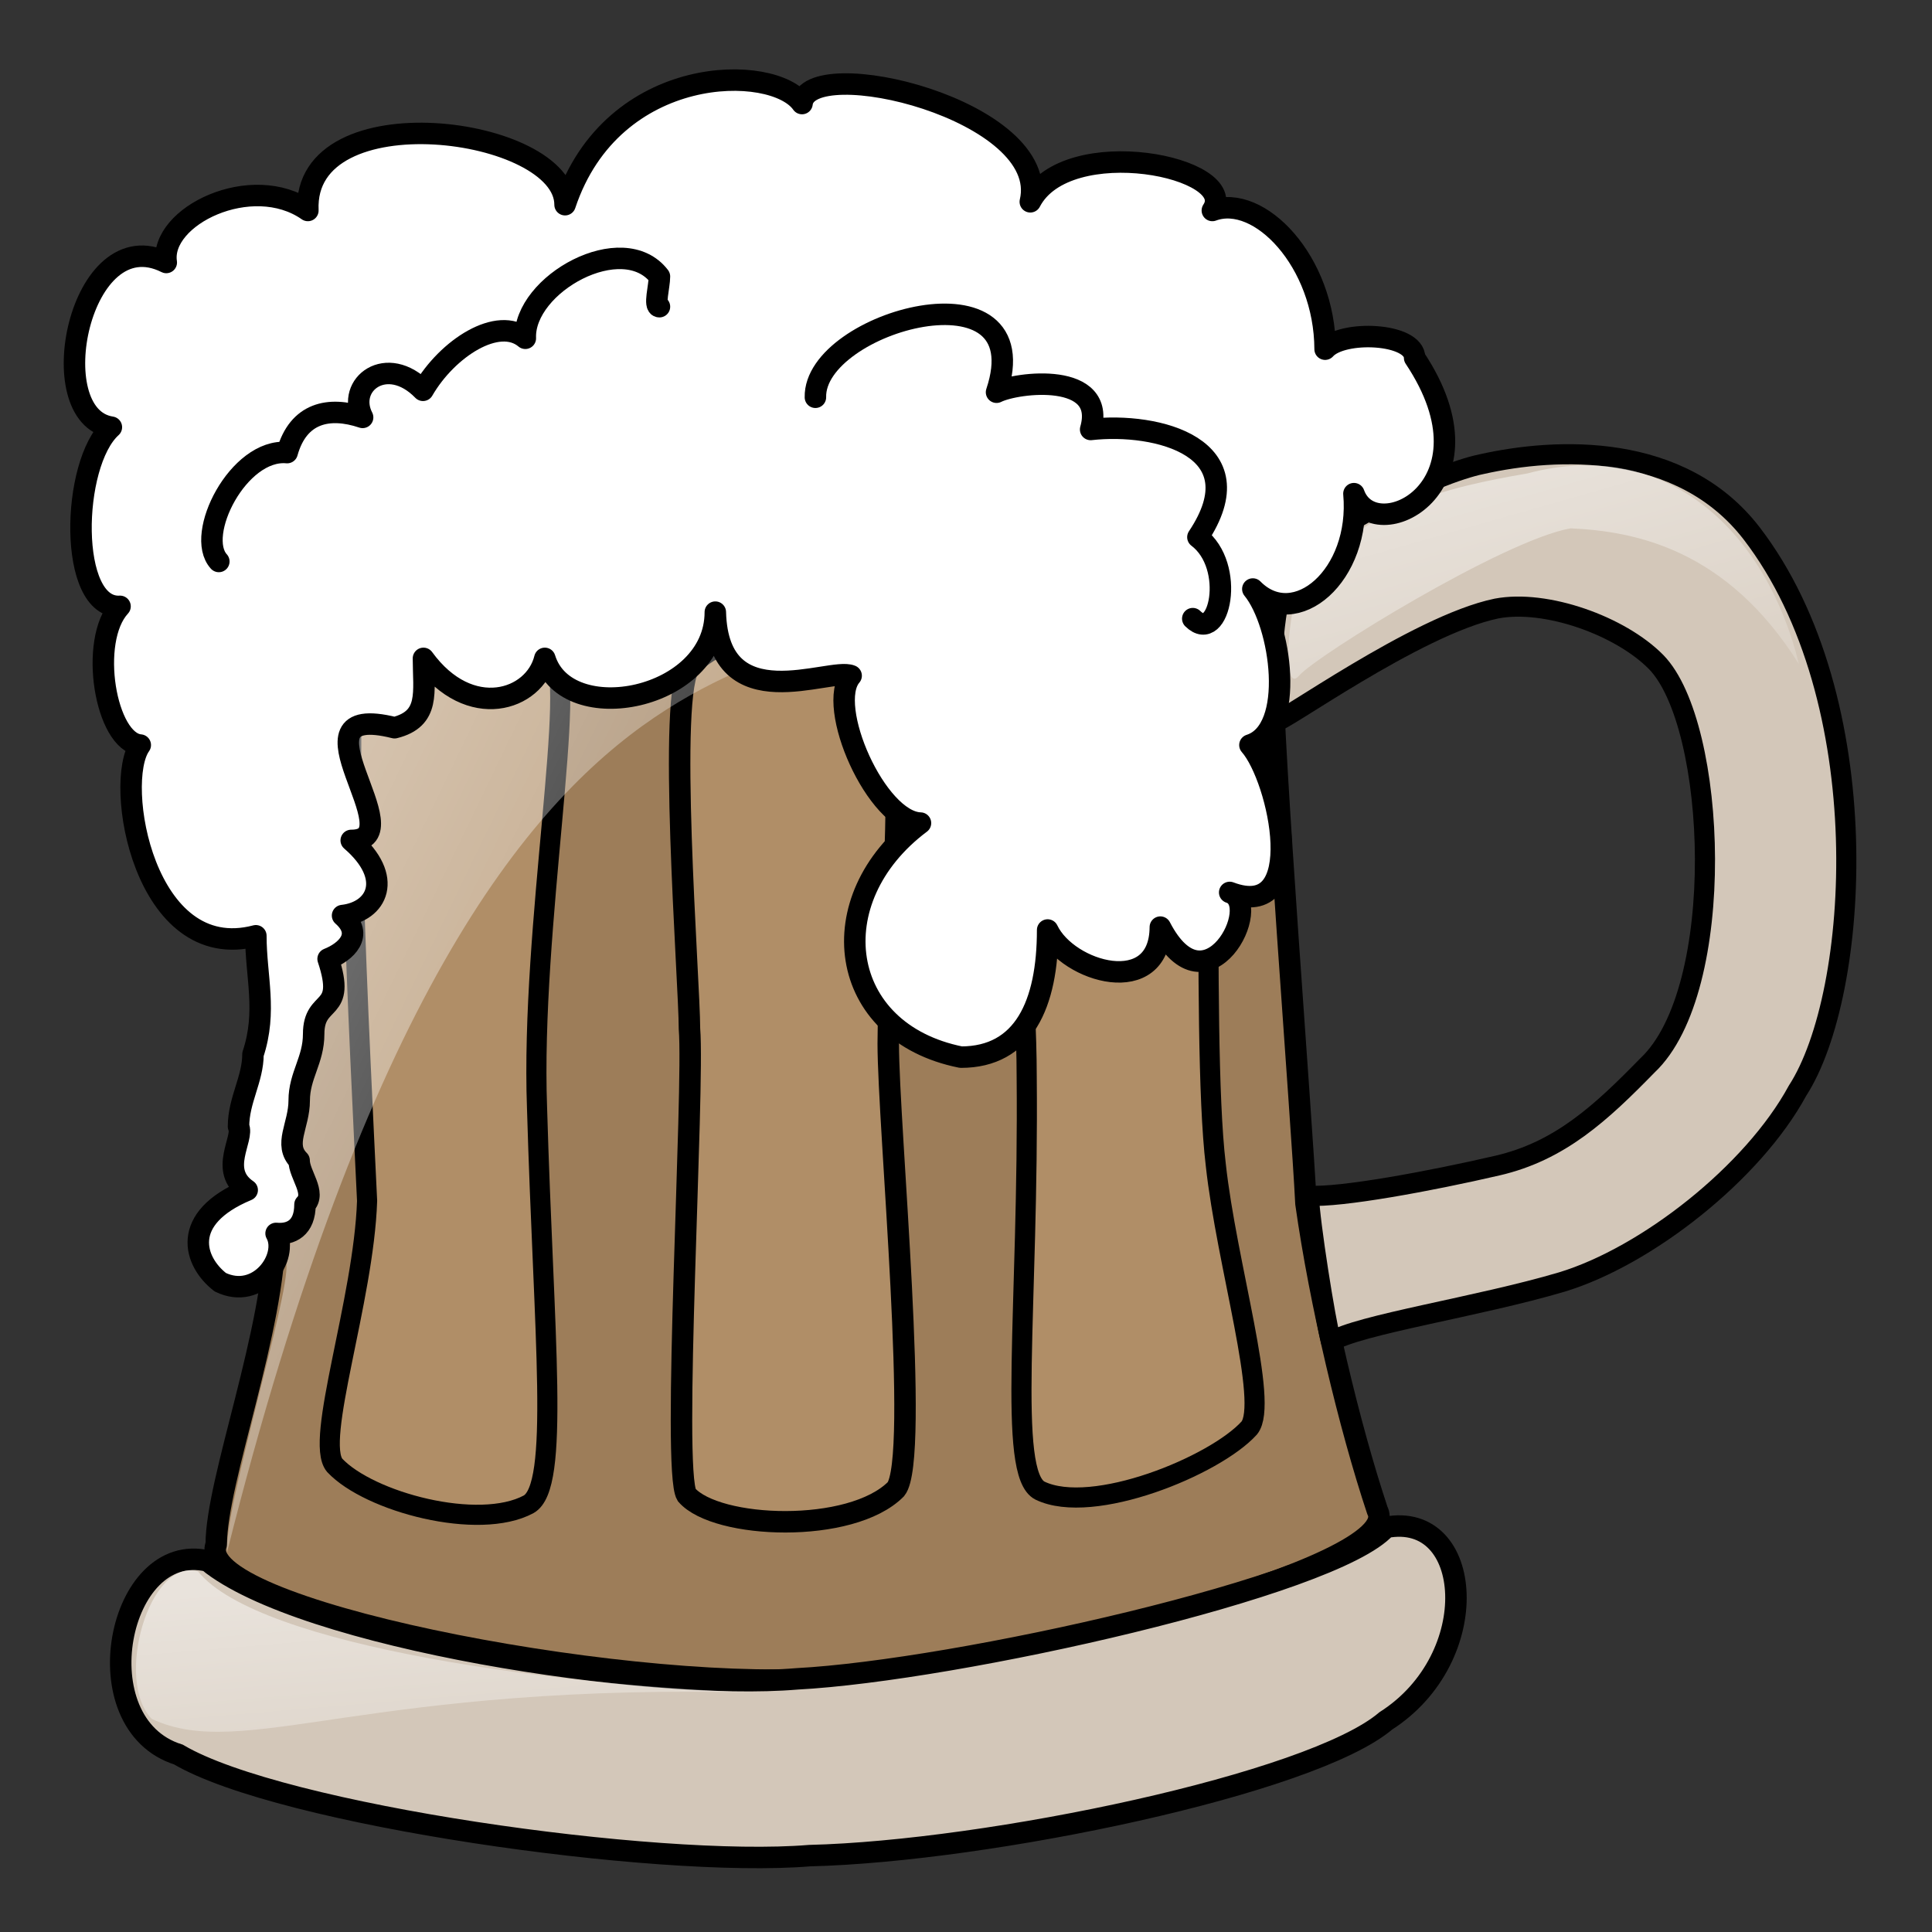 <?xml version="1.0" encoding="UTF-8" standalone="no"?>
<!-- Created with Inkscape (http://www.inkscape.org/) -->

<svg
   xmlns:dc="http://purl.org/dc/elements/1.1/"
   xmlns:cc="http://creativecommons.org/ns#"
   xmlns:rdf="http://www.w3.org/1999/02/22-rdf-syntax-ns#"
   xmlns:svg="http://www.w3.org/2000/svg"
   xmlns="http://www.w3.org/2000/svg"
   xmlns:xlink="http://www.w3.org/1999/xlink"
   xmlns:sodipodi="http://sodipodi.sourceforge.net/DTD/sodipodi-0.dtd"
   xmlns:inkscape="http://www.inkscape.org/namespaces/inkscape"
   id="svg1"
   sodipodi:docname="dark-Beer-mug.svg"
   viewBox="0 0 120 120"
   sodipodi:version="0.32"
   version="1.1"
   inkscape:version="0.91 r13725"
   width="120"
   height="120">
  <rect x="0" y="0" width="120" height="120" fill="#333333" stroke="none"/>
  <defs
     id="defs3">
    <linearGradient
       id="linearGradient835">
      <stop
         id="stop836"
         style="stop-color:#ffffff;stop-opacity:.5"
         offset="0" />
      <stop
         id="stop837"
         style="stop-color:#ffffff;stop-opacity:.1"
         offset="1" />
    </linearGradient>
    <linearGradient
       id="linearGradient838"
       y2="62.3"
       xlink:href="#linearGradient835"
       gradientUnits="userSpaceOnUse"
       x2="95.692"
       gradientTransform="matrix(0.785,0,0,1.274,-27.415,-10.613)"
       y1="33.61"
       x1="59.101" />
    <linearGradient
       id="linearGradient840"
       y2="241.06"
       xlink:href="#linearGradient835"
       gradientUnits="userSpaceOnUse"
       x2="28.184"
       gradientTransform="matrix(1.977,0,0,0.506,-27.415,-10.613)"
       y1="208.01"
       x1="17.406" />
    <linearGradient
       id="linearGradient842"
       y2="80.91"
       xlink:href="#linearGradient835"
       gradientUnits="userSpaceOnUse"
       x2="87.072"
       gradientTransform="matrix(1.547,0,0,0.646,-27.415,-10.613)"
       y1="55.988"
       x1="70.061" />
  </defs>
  <sodipodi:namedview
     id="base"
     bordercolor="#666666"
     inkscape:pageshadow="2"
     inkscape:window-y="1"
     pagecolor="#ffffff"
     inkscape:window-height="1035"
     inkscape:window-maximized="1"
     inkscape:zoom="5.9893879"
     inkscape:window-x="4"
     showgrid="false"
     borderopacity="1.0"
     inkscape:current-layer="svg1"
     inkscape:cx="35.362348"
     inkscape:cy="64.011786"
     inkscape:window-width="1916"
     inkscape:pageopacity="0.0" />
  <g
     id="g4201"
     transform="translate(4,4.35)">
    <path
       d="m 10.738,22.836 c 2.352,1.227 22.369,5.488 33.972,5.227 16.528,0.261 30.315,-6.05 32.925,-7.056 0,1.434 -2.3,10.273 -2.61,15.68 0,5.447 1.83,28.414 2.09,33.71 0.87,6.179 2.7,13.862 4.44,19.08 1.83,3.55 -23.561,9.85 -34.754,10.45 -12.602,0.78 -38.937,-4.37 -37.369,-8.36 0,-3.971 3.658,-13.385 3.658,-19.602 C 13.613,65.94 12.829,48.693 12.829,41.129 12.568,34.35 11.775,28.569 10.738,22.836 Z"
       style="fill:#9d7d59;fill-opacity:1;fill-rule:evenodd;stroke:#000000;stroke-width:1pt;stroke-linejoin:round"
       sodipodi:nodetypes="ccccccccccc"
       inkscape:connector-curvature="0"
       id="path825" />
    <path
       d="m 8.909,92.607 c -5.586,-1.33 -7.879,10.12 -1.829,12.02 6.367,3.76 29.703,7.06 39.198,6.28 11.101,-0.27 31.197,-4.45 35.797,-8.37 6.14,-3.92 5.47,-13.06 0,-12.02 -3.27,3.66 -26.694,8.89 -36.581,9.41 -9.222,0.78 -30.749,-2.53 -36.585,-7.32 z"
       style="fill:#d3c7b9;fill-opacity:1;fill-rule:evenodd;stroke:#000000;stroke-width:1pt"
       sodipodi:nodetypes="ccccccc"
       inkscape:connector-curvature="0"
       id="path827" />
    <path
       d="m 75.655,31.996 c 1.25,-3.211 9.64,-6.971 12.37,-7.515 4.68,-1.051 12.38,-1.388 16.76,4.28 7.94,10.323 6.76,28.625 2.86,34.638 -2.77,5.103 -9.37,10.281 -14.63,11.877 -5.16,1.534 -12.71,2.661 -14.34,3.712 -0.35,-1.297 -1.32,-7.388 -1.38,-9.071 1.95,0.128 7.49,-0.893 11.7,-1.868 3.9,-0.899 6.45,-3.275 9.33,-6.223 5,-4.7 4.35,-21.159 0.54,-25.056 -2.23,-2.263 -6.85,-3.905 -9.91,-3.323 -5,1.031 -13.68,7.365 -13.68,6.979 -0.51,-2.079 -0.25,-6.159 0.38,-8.43 z"
       style="fill:#d3c7b9;fill-opacity:1;fill-rule:evenodd;stroke:#000000;stroke-width:1.25;stroke-linejoin:bevel"
       sodipodi:nodetypes="ccccccccccccc"
       inkscape:connector-curvature="0"
       id="path828" />
    <path
       d="m 30.297,36.318 c 1.656,1.207 -1.355,16.955 -0.941,28.131 0.414,14.296 1.443,23.528 -0.522,24.636 -3.107,1.672 -9.901,-0.136 -12.045,-2.421 -1.274,-1.507 1.806,-10.24 2.012,-16.428 -0.413,-8.712 -1.702,-33.304 -0.461,-34.778 2.253,-2.054 9.681,-1.153 11.957,0.86 z"
       style="fill:#b08e67;fill-opacity:1;fill-rule:evenodd;stroke:#000000;stroke-width:1.25;stroke-linejoin:round"
       sodipodi:nodetypes="ccccccc"
       inkscape:connector-curvature="0"
       id="path830" />
    <path
       d="m 38.888,36.987 c -1.479,1.425 -0.064,19.625 -0.064,22.559 0.306,3.809 -1.101,27.453 -0.177,28.955 1.848,2.126 10.216,2.446 13.001,-0.357 C 53.153,86.27 51.17,65.6 51.17,60.465 c 0,-5.511 1.407,-22.052 -0.441,-23.58 -2.032,-2.15 -8.439,-3.18 -11.841,0.102 z"
       style="fill:#b08e67;fill-opacity:1;fill-rule:evenodd;stroke:#000000;stroke-width:1pt"
       sodipodi:nodetypes="ccccccc"
       inkscape:connector-curvature="0"
       id="path832" />
    <path
       d="m 58.576,35.543 c -1.658,1.256 1.18,15.8 1.194,26.982 0.138,14.3 -1.244,24.662 0.824,25.709 3.268,1.583 10.881,-1.541 13.001,-3.891 1.25,-1.544 -1.412,-10.178 -2.082,-16.357 -0.984,-8.164 0.147,-33.129 -1.19,-34.564 -2.401,-1.984 -9.481,0.04 -11.747,2.121 z"
       style="fill:#b08e67;fill-opacity:1;fill-rule:evenodd;stroke:#000000;stroke-width:1.25;stroke-linejoin:round"
       sodipodi:nodetypes="ccccccc"
       inkscape:connector-curvature="0"
       id="path833" />
    <path
       d="M 51.857,29.071 C 46.868,30.18 15.27,25.93 12.129,24.267 13.053,28.886 15.27,69.539 13.792,74.158 13.977,76.191 9.911,89.311 10.096,92.087 27.281,23.712 49.825,43.115 51.857,29.071 Z"
       style="fill:url(#linearGradient838);fill-rule:evenodd"
       sodipodi:nodetypes="ccccc"
       inkscape:connector-curvature="0"
       id="path834" />
    <path
       d="m 8.302,93.257 c -3.051,-0.89 -5.205,6.82 -2.871,9.16 5.743,2.69 13.281,-2.34 38.23,-1.62 -12.744,-0.36 -31.589,-2.87 -35.359,-7.54 z"
       style="fill:url(#linearGradient840);fill-rule:evenodd"
       sodipodi:nodetypes="cccc"
       inkscape:connector-curvature="0"
       id="path839" />
    <path
       d="m 76.865,31.517 c 4.49,-4.487 8.79,-5.564 14,-6.461 8.79,-2.334 14.9,3.769 16.87,11.846 -4.49,-7.18 -10.23,-8.257 -14.18,-8.436 -4.13,0.718 -15.79,7.897 -16.87,9.154 -1.08,1.256 -0.72,-4.129 0.18,-6.103 z"
       style="fill:url(#linearGradient842);fill-rule:evenodd"
       sodipodi:nodetypes="cccccc"
       inkscape:connector-curvature="0"
       id="path841" />
    <path
       d="m 9.683,75.29 c 2.384,1.159 4.282,-1.569 3.465,-3.03 0.915,0.087 1.795,-0.325 1.795,-1.795 0.721,-0.72 -0.364,-1.854 -0.364,-2.736 -0.994,-0.993 0.005,-2.165 0.005,-3.725 0,-1.554 0.898,-2.503 0.898,-4.128 0,-2.362 2.059,-1.181 0.897,-4.667 1.088,-0.425 2.274,-1.485 0.898,-2.692 2.16,-0.24 3.218,-2.354 0.538,-4.667 4.073,0 -4.23,-8.73 2.692,-7 2.222,-0.555 1.795,-2.215 1.795,-4.307 2.872,3.948 6.896,2.621 7.538,0 1.349,4.399 10.59,2.587 10.59,-2.872 0.179,6.75 7.118,3.404 8.436,3.949 -1.616,1.866 1.584,9.079 4.307,9.153 -6.309,4.732 -5.173,13.001 2.513,14.538 3.894,0 5.385,-3.278 5.385,-7.897 1.256,2.645 6.972,4.28 7,-0.179 2.871,5.544 6.494,-1.471 4.307,-2.154 5.027,1.905 3.087,-7.079 1.257,-9.154 2.87,-0.914 1.96,-7.521 0.18,-9.692 2.62,2.665 6.74,-0.831 6.28,-5.923 1.23,3.467 9.15,-0.368 3.77,-8.436 0,-1.545 -4.49,-1.749 -5.56,-0.538 -0.02,-5.446 -4.1,-9.692 -7.004,-8.615 C 73.105,6.03 62.253,3.824 59.994,8.184 61.344,2.483 46.183,-1.149 45.815,2.082 44.066,-0.431 34.044,-0.477 31.097,8.364 c 0,-4.861 -16.309,-7 -15.974,0.359 -3.49,-2.434 -9.228,0.359 -8.795,3.23 -5.385,-2.703 -7.842,9.561 -3.41,10.231 -2.513,2.262 -2.692,11.311 0.538,11.128 -1.974,2.13 -0.897,8.436 1.257,8.615 -1.68,2.321 0.245,13.674 7.179,11.846 0,2.524 0.709,4.694 -0.179,7.359 0,1.545 -0.898,2.853 -0.898,4.487 0.372,0.744 -1.26,2.724 0.539,3.949 -4.217,1.759 -3.303,4.464 -1.671,5.722 z"
       style="fill:#ffffff;fill-rule:evenodd;stroke:#000000;stroke-width:1pt;stroke-linejoin:round"
       sodipodi:nodetypes="cccccccccccccccccccccccccccccccccccccc"
       inkscape:connector-curvature="0"
       id="path844" />
    <path
       d="m 9.592,30.524 c -1.509,-1.649 1.222,-7.039 4.243,-6.762 0.689,-2.474 2.586,-2.893 4.688,-2.187 -1.048,-2.045 1.503,-3.992 3.75,-1.682 1.517,-2.622 4.677,-4.645 6.356,-3.232 -0.132,-3.373 6.063,-6.793 8.331,-3.836 0,0.606 -0.363,1.874 0,1.874"
       style="fill:none;stroke:#000000;stroke-width:1pt;stroke-linecap:round;stroke-linejoin:round"
       sodipodi:nodetypes="ccccccc"
       inkscape:connector-curvature="0"
       id="path846" />
    <path
       d="m 46.647,20.325 c -0.103,-4.721 14.01,-8.591 11.25,-0.313 1.27,-0.635 6.876,-1.299 5.845,2.313 4.123,-0.465 10.393,1.105 6.662,6.689 2.391,1.805 1.33,6.695 -0.319,5.061"
       style="fill:none;stroke:#000000;stroke-width:1pt;stroke-linecap:round;stroke-linejoin:round"
       sodipodi:nodetypes="ccccc"
       inkscape:connector-curvature="0"
       id="path847" />
  </g>
</svg>
